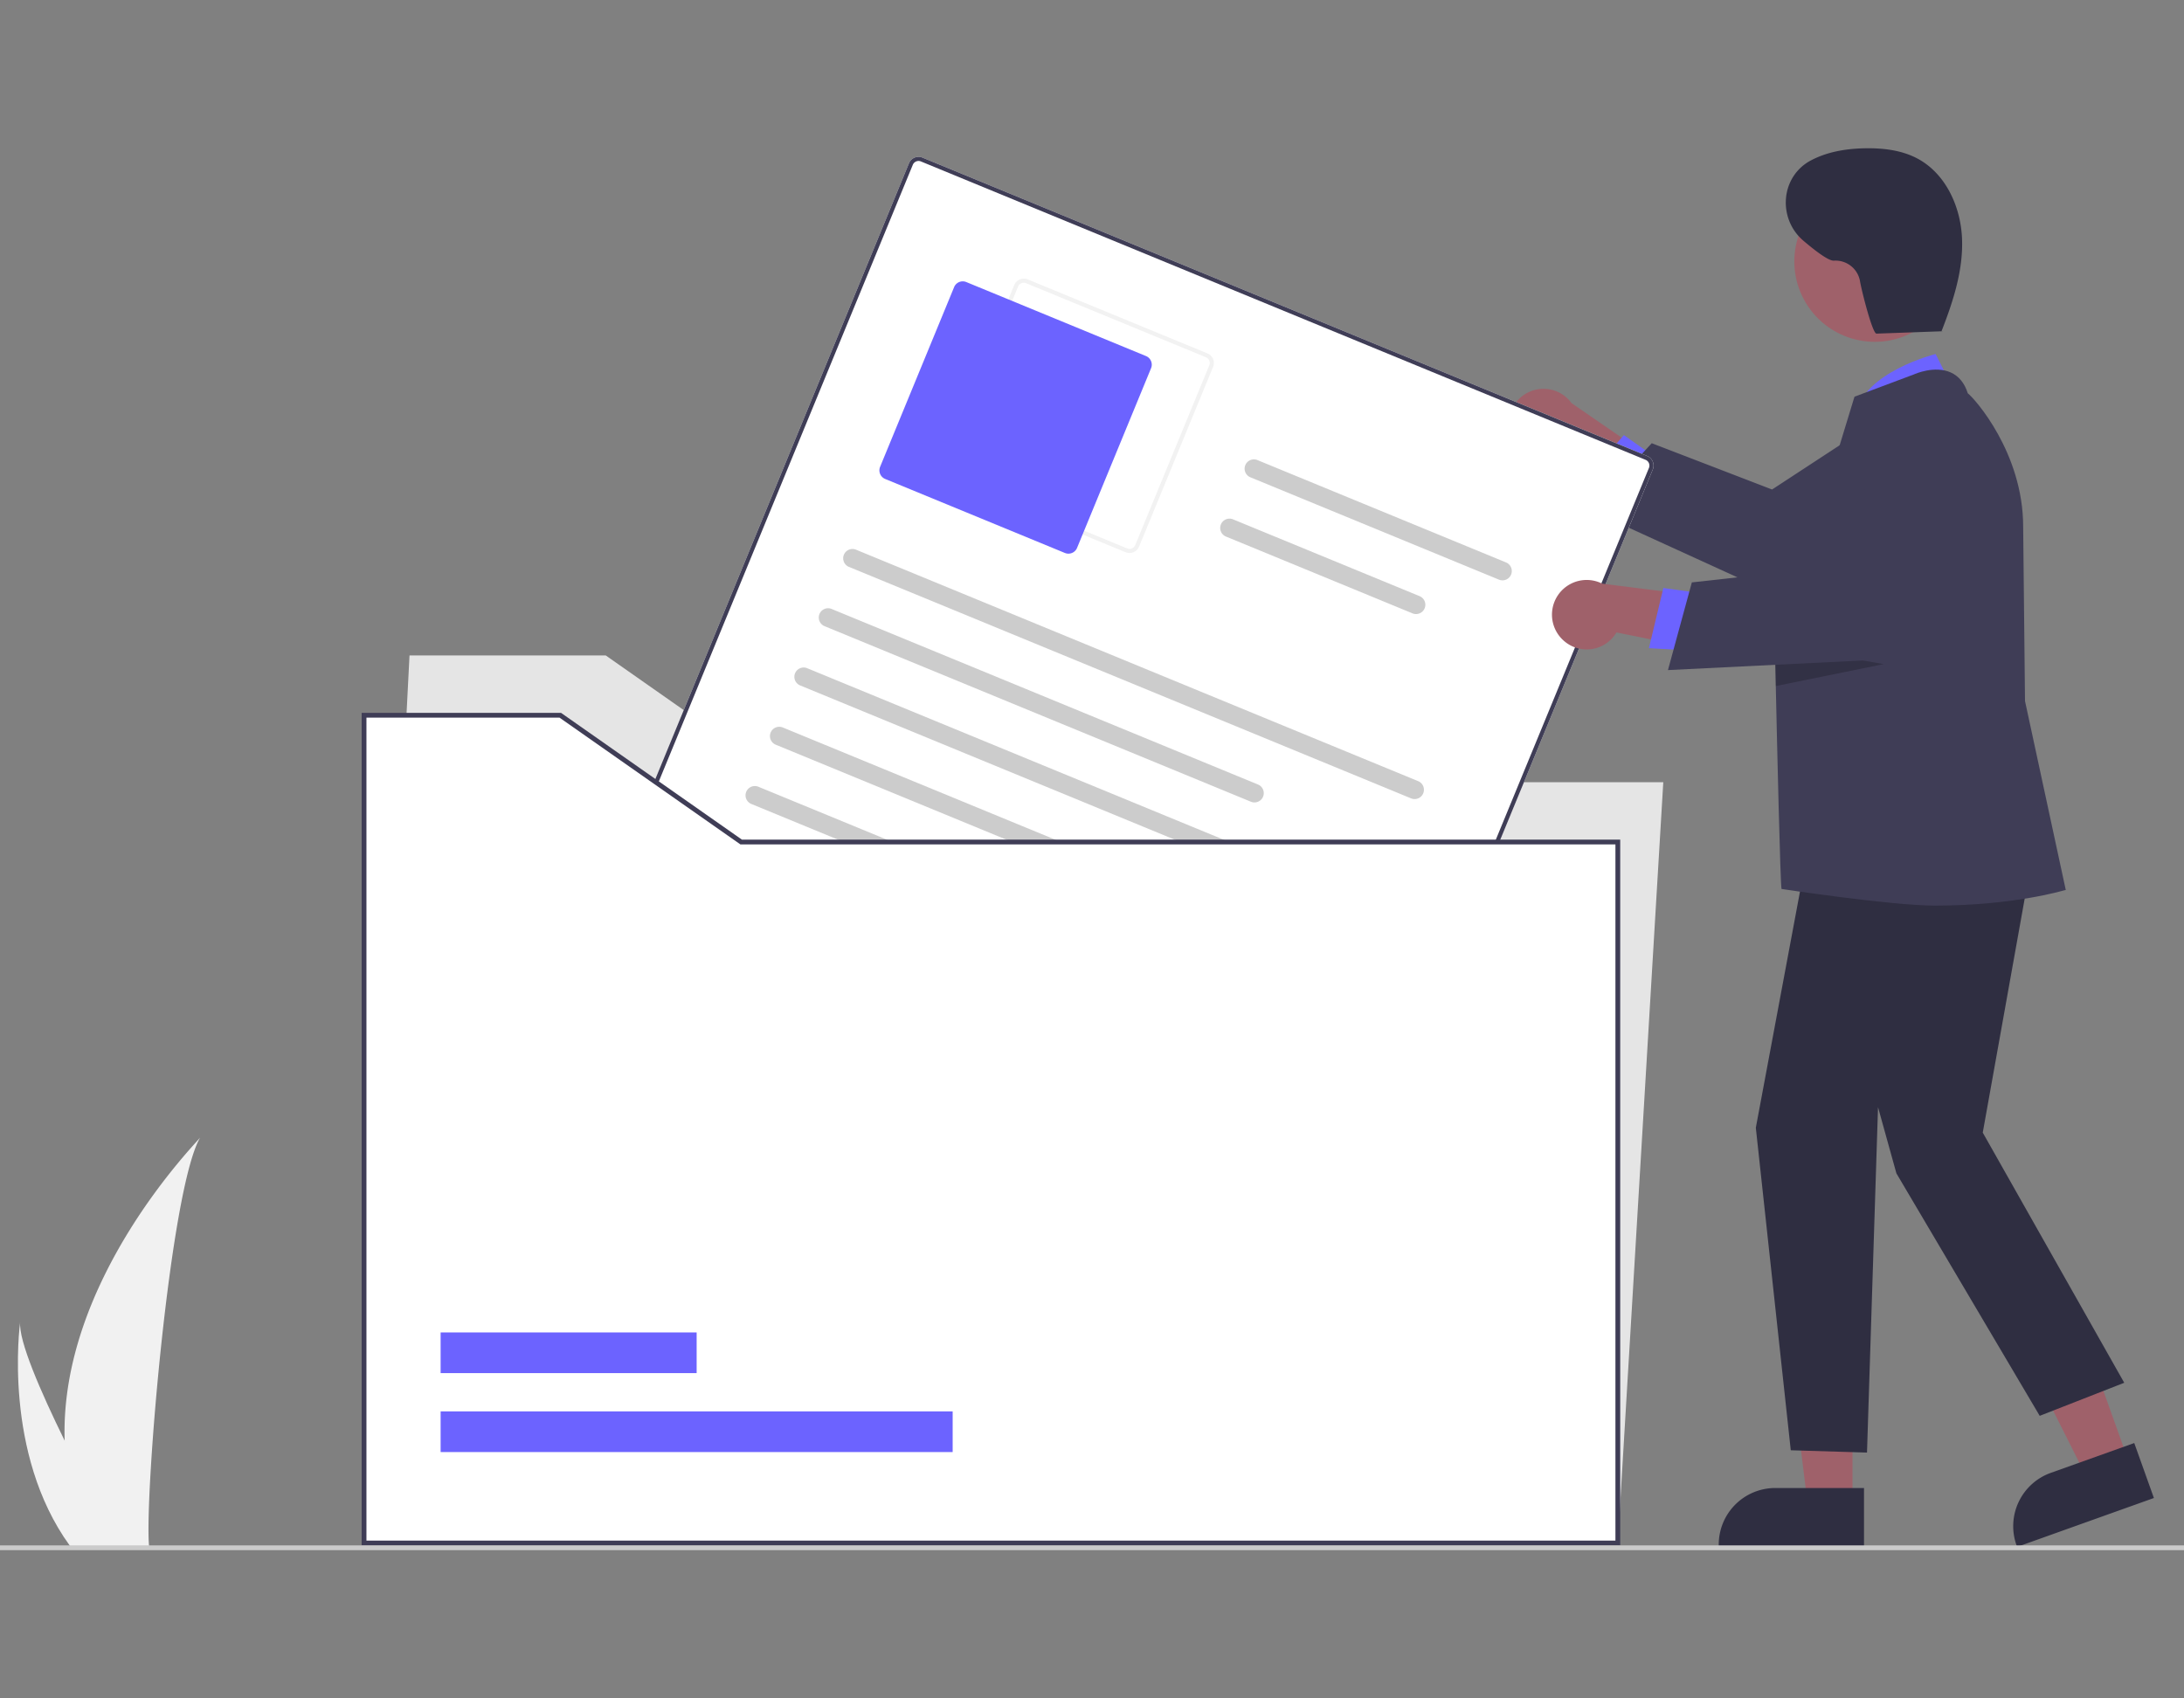 <svg xmlns:inkscape="http://www.inkscape.org/namespaces/inkscape" xmlns:sodipodi="http://sodipodi.sourceforge.net/DTD/sodipodi-0.dtd" xmlns="http://www.w3.org/2000/svg" xmlns:svg="http://www.w3.org/2000/svg" data-name="Layer 1" width="900" height="700" viewBox="0 0 900 700" id="svg4511" sodipodi:docname="apostille-certification-1.svg"><rect x="0" y="0" width="900" height="700" fill="#808080" stroke="none"/><defs id="defs4515"></defs><g id="g4751" transform="matrix(0.986,0,0,0.986,-19.333,61.104)"><path id="a163713d-a7fc-4807-a77b-111ad75719e9-458" data-name="Path 133" d="m 46.634,540.233 a 158.394,158.394 0 0 0 7.4,43.785 c 0.1,0.329 0.211,0.653 0.319,0.982 h 27.613 c -0.029,-0.295 -0.059,-0.624 -0.088,-0.982 -1.841,-21.166 8.677,-148.453 21.369,-170.483 -1.112,1.787 -58.754,59.444 -56.613,126.698 z" fill="#f1f1f1"></path><path id="a1d5a274-7181-45f3-aae5-db776f20014a-459" data-name="Path 134" d="m 48.706,584.018 c 0.231,0.329 0.471,0.658 0.717,0.982 h 20.716 c -0.157,-0.28 -0.339,-0.609 -0.55,-0.982 -3.422,-6.176 -13.551,-24.642 -22.953,-43.785 -10.1,-20.572 -19.374,-41.924 -18.593,-49.652 -0.242,1.742 -7.234,54.876 20.663,93.437 z" fill="#f1f1f1"></path><path d="m 651.291,120.577 a 14.422,14.422 0 0 0 21.041,6.808 l 39.98,32.07 2.475,-26.518 -38.345,-26.388 a 14.501,14.501 0 0 0 -25.151,14.029 z" fill="#9f616a" id="path4441"></path><polygon points="713.205,130.446 698.283,119.903 681.358,139.458 701.046,151.126 " fill="#6c63ff" id="polygon4443"></polygon><path d="m 709.937,123.296 50.287,19.349 48.409,-31.698 a 24.621,24.621 0 0 1 31.795,37.06 l -0.433,0.481 -74.454,39.918 -81.326,-37.153 z" fill="#3f3d56" id="path4445"></path><polygon points="348.374,265 714.76,265 695.76,583 171.76,583 190.76,212 272.76,212 " fill="#e5e5e5" id="polygon4447"></polygon><path d="M 567.489,469.863 264.624,345.135 a 4.326,4.326 0 0 1 -2.35,-5.641 L 399.508,6.262 a 4.326,4.326 0 0 1 5.641,-2.35 L 708.014,128.64 a 4.326,4.326 0 0 1 2.35,5.641 l -137.234,333.231 a 4.326,4.326 0 0 1 -5.641,2.35 z" fill="#ffffff" id="path4449"></path><path d="M 567.489,469.863 264.624,345.135 a 4.326,4.326 0 0 1 -2.35,-5.641 L 399.508,6.262 a 4.326,4.326 0 0 1 5.641,-2.35 L 708.014,128.64 a 4.326,4.326 0 0 1 2.35,5.641 l -137.234,333.231 a 4.326,4.326 0 0 1 -5.641,2.35 z M 404.491,5.51 a 2.596,2.596 0 0 0 -3.385,1.41 l -137.234,333.231 a 2.596,2.596 0 0 0 1.41,3.385 l 302.865,124.728 a 2.596,2.596 0 0 0 3.385,-1.41 L 708.766,133.623 a 2.596,2.596 0 0 0 -1.41,-3.385 z" fill="#3f3d56" id="path4451"></path><path d="M 490.031,168.867 414.914,137.931 a 4.326,4.326 0 0 1 -2.35,-5.641 l 30.935,-75.117 a 4.326,4.326 0 0 1 5.641,-2.35 l 75.117,30.935 a 4.326,4.326 0 0 1 2.35,5.641 l -30.935,75.117 a 4.326,4.326 0 0 1 -5.641,2.35 z M 448.482,56.422 a 2.596,2.596 0 0 0 -3.385,1.41 l -30.935,75.117 a 2.596,2.596 0 0 0 1.41,3.385 l 75.117,30.935 a 2.596,2.596 0 0 0 3.385,-1.41 l 30.935,-75.117 a 2.596,2.596 0 0 0 -1.41,-3.385 z" fill="#f2f2f2" id="path4453"></path><path d="M 464.67,169.171 389.554,138.236 a 3.893,3.893 0 0 1 -2.115,-5.077 l 30.935,-75.117 a 3.893,3.893 0 0 1 5.077,-2.115 l 75.117,30.935 a 3.893,3.893 0 0 1 2.115,5.077 l -30.935,75.117 a 3.893,3.893 0 0 1 -5.077,2.115 z" fill="#6c63ff" id="path4455"></path><path d="M 609.355,271.75 374.415,174.995 a 3.889,3.889 0 1 1 2.962,-7.192 L 612.317,264.558 a 3.889,3.889 0 0 1 -2.962,7.192 z" fill="#cccccc" id="path4457"></path><path d="M 542.416,273.156 364.213,199.767 a 3.889,3.889 0 1 1 2.962,-7.192 l 178.203,73.389 a 3.889,3.889 0 1 1 -2.962,7.192 z" fill="#cccccc" id="path4459"></path><path d="M 646.073,180.321 542.188,137.539 a 3.889,3.889 0 1 1 2.962,-7.192 l 103.885,42.783 a 3.889,3.889 0 0 1 -2.962,7.192 z" fill="#cccccc" id="path4461"></path><path d="M 609.945,194.417 531.986,162.311 a 3.889,3.889 0 1 1 2.962,-7.192 l 77.959,32.106 a 3.889,3.889 0 0 1 -2.962,7.192 z" fill="#cccccc" id="path4463"></path><path d="M 588.951,321.295 354.011,224.54 a 3.889,3.889 0 1 1 2.962,-7.192 l 234.94,96.755 a 3.889,3.889 0 0 1 -2.962,7.192 z" fill="#cccccc" id="path4465"></path><path d="M 522.012,322.701 343.809,249.313 a 3.889,3.889 0 1 1 2.962,-7.192 l 178.203,73.389 a 3.889,3.889 0 1 1 -2.962,7.192 z" fill="#cccccc" id="path4467"></path><path d="M 568.547,370.84 333.607,274.085 a 3.889,3.889 0 0 1 2.962,-7.192 l 234.94,96.755 a 3.889,3.889 0 0 1 -2.962,7.192 z" fill="#cccccc" id="path4469"></path><path d="M 558.345,395.613 323.405,298.858 a 3.889,3.889 0 0 1 2.962,-7.192 l 234.94,96.755 a 3.889,3.889 0 0 1 -2.962,7.192 z" fill="#cccccc" id="path4471"></path><path d="m 443.73,393.772 a 84.703,84.703 0 0 0 14.094,-0.43 c 4.212,-0.492 8.601,-1.17 12.293,-3.385 a 11.683,11.683 0 0 0 5.821,-8.835 8.222,8.222 0 0 0 -4.975,-8.337 9.809,9.809 0 0 0 -9.951,1.394 12.959,12.959 0 0 0 -4.45,10.352 c 0.194,8.004 6.527,15.909 13.559,19.239 7.921,3.75 18.738,0.563 20.766,-8.672 0.422,-1.921 -2.194,-2.588 -3.288,-1.354 a 8.721,8.721 0 0 0 12.172,12.448 l -2.944,-1.213 a 20.99,20.99 0 0 0 14.438,15.249 19.47,19.47 0 0 0 5.372,0.819 c 2.212,0.006 4.484,1.116 6.6,1.806 l 15.244,4.966 c 2.242,0.731 3.665,-2.673 1.404,-3.41 l -13.806,-4.498 c -2.301,-0.75 -4.596,-1.52 -6.903,-2.249 -1.649,-0.521 -3.455,-0.239 -5.176,-0.546 a 17.288,17.288 0 0 1 -13.519,-12.645 1.866,1.866 0 0 0 -2.944,-1.213 5.048,5.048 0 0 1 -7.022,-7.254 l -3.288,-1.354 c -1.309,5.958 -8.576,8.193 -13.814,6.471 -5.857,-1.927 -10.892,-7.533 -12.639,-13.405 a 10.811,10.811 0 0 1 0.787,-8.602 6.443,6.443 0 0 1 6.75,-3.306 4.623,4.623 0 0 1 3.95,5.07 8.269,8.269 0 0 1 -4.605,6.264 c -3.297,1.77 -7.244,2.21 -10.906,2.612 a 78.798,78.798 0 0 1 -12.574,0.358 c -2.354,-0.119 -2.826,3.541 -0.448,3.661 z" fill="#6c63ff" id="path4473"></path><polygon points="253.76,237 329.37,290 695.76,290 695.76,583 171.76,583 171.76,237 " fill="#ffffff" id="polygon4475"></polygon><rect x="203.76" y="528" width="214" height="17" fill="#6c63ff" id="rect4477"></rect><rect x="203.76" y="495" width="107" height="17" fill="#6c63ff" id="rect4479"></rect><path d="m 696.76,584 h -526 V 236 h 83.316 l 75.614,53 h 367.07 z m -524,-2 h 522 V 291 H 329.058 l -75.614,-53 h -80.684 z" fill="#3f3d56" id="path4481"></path><polygon points="909.144,548.636 891.414,554.972 858.535,489.598 884.704,480.246 " fill="#9f616a" id="polygon4483"></polygon><path d="m 862.638,584.638 -0.259,-0.723 a 23.659,23.659 0 0 1 14.3,-30.206 l 34.918,-12.479 8.211,22.977 z" fill="#2f2e41" id="path4485"></path><polygon points="793.848,566.172 775.019,566.172 766.062,493.546 793.851,493.547 " fill="#9f616a" id="polygon4487"></polygon><path d="m 798.65,584.424 -60.712,-0.002 v -0.768 A 23.631,23.631 0 0 1 761.569,560.024 h 10e-4 l 37.081,10e-4 z" fill="#2f2e41" id="path4489"></path><path d="m 836.759,102.186 -8.189,-16.181 c 0,0 -30.505,7.643 -33.279,25.323 z" fill="#6c63ff" id="path4491"></path><polygon points="799.899,545.216 768.042,544.249 753.435,409.445 776.862,284.127 870.547,287.198 848.278,411.467 907.407,516.036 872.083,529.858 812.186,428.494 804.507,400.849 " fill="#2f2e41" id="polygon4493"></polygon><path d="m 865.938,231.055 -0.77,-72.871 c 0,-30.884 -20.326,-53.647 -23.144,-55.753 -1.326,-4.231 -3.704,-7.156 -7.068,-8.686 -6.776,-3.071 -15.062,0.614 -15.413,0.78 l -24.859,9.32 -0.117,0.341 c -0.264,0.78 -25.347,83.088 -31.645,103.746 -0.897,2.964 -1.413,4.66 -1.413,4.66 0,0 0.098,4.777 0.273,12.205 0.556,25.542 1.872,82.435 2.398,84.823 0,0 45.916,6.961 64.098,6.961 32.707,0 53.482,-6.259 53.95,-6.366 l 0.751,-0.156 z" fill="#3f3d56" id="path4495"></path><circle cx="682.028" cy="426.737" r="33.608" transform="rotate(-28.663)" fill="#9f616a" id="circle4497"></circle><path d="m 806.861,215.633 -45.078,9.164 c -0.175,-7.428 -0.273,-12.205 -0.273,-12.205 0,0 0.516,-1.696 1.413,-4.66 z" opacity="0.2" id="path4499"></path><path d="m 673.369,206.027 a 14.422,14.422 0 0 0 21.815,-3.63 l 50.249,10.094 -9.996,-24.687 -46.185,-5.801 a 14.501,14.501 0 0 0 -15.883,24.023 z" fill="#9f616a" id="path4501"></path><polygon points="732.887,186.321 714.788,183.82 708.751,208.968 731.599,210.276 " fill="#6c63ff" id="polygon4503"></polygon><path d="m 726.697,181.474 53.552,-5.941 28.412,-50.408 a 24.621,24.621 0 0 1 45.276,18.289 l -0.163,0.626 -47.76,69.684 -89.303,4.404 z" fill="#3f3d56" id="path4505"></path><path d="m 831.763,76.483 -27.895,1.001 c -1.7,0.061 -6.315,-18.289 -6.919,-22.096 a 10.39,10.39 0 0 0 -10.838,-8.405 c -2.088,0.197 -7.354,-3.704 -12.787,-8.323 -10.315,-8.77 -9.779,-25.241 1.553,-32.652 q 0.465,-0.304 0.912,-0.555 c 7.149,-4.001 15.511,-5.345 23.703,-5.447 7.426,-0.093 15.062,0.842 21.604,4.357 11.728,6.301 17.97,20.071 18.518,33.374 0.548,13.303 -3.716,26.31 -8.556,38.713" fill="#2f2e41" id="path4507"></path><path d="M 951,586 H 1 a 1,1 0 0 1 0,-2 h 950 a 1,1 0 0 1 0,2 z" fill="#cbcbcb" id="path4509"></path></g></svg>